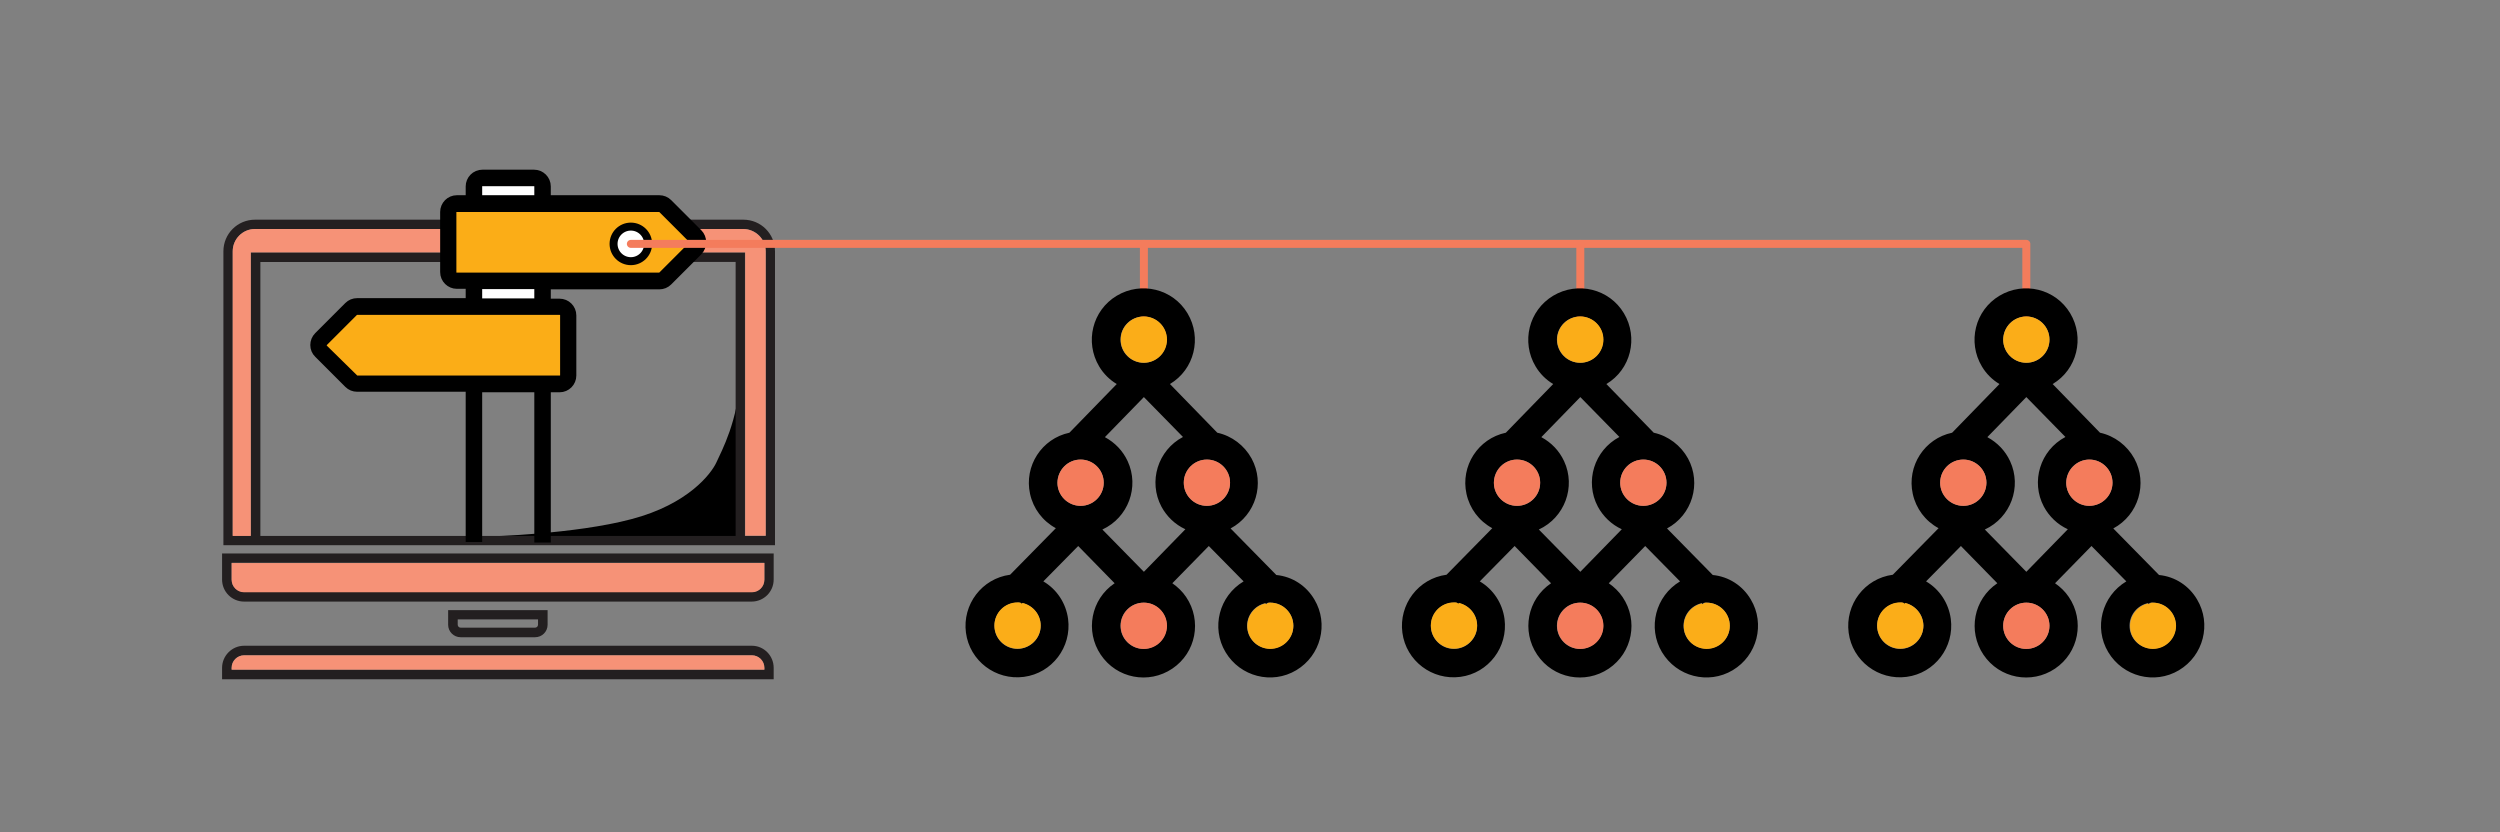 <?xml version="1.0" encoding="utf-8"?>
<!-- Generator: Adobe Illustrator 24.0.3, SVG Export Plug-In . SVG Version: 6.00 Build 0)  -->
<svg version="1.1" id="Layer_1" xmlns="http://www.w3.org/2000/svg" xmlns:xlink="http://www.w3.org/1999/xlink" x="0px" y="0px"
	 viewBox="0 0 940 313" style="enable-background:new 0 0 940 313;" xml:space="preserve">
<rect x="0" y="0" width="940" height="313" fill="#808080" stroke="none"/>
<style type="text/css">
	.st0{fill:none;stroke:#FBAD18;stroke-width:5;stroke-linecap:round;stroke-miterlimit:10;}
	.st1{fill:#FFFFFF;}
	.st2{fill:url(#SVGID_1_);}
	.st3{fill:#FBAD17;}
	.st4{fill:#F69277;stroke:#FBAD17;stroke-linecap:round;stroke-miterlimit:10;}
	.st5{fill:#F47C5C;stroke:#FBAD17;stroke-linecap:round;stroke-miterlimit:10;}
	.st6{fill:#F47C5C;}
	.st7{fill:#231F20;}
	.st8{fill:#F69277;}
	.st9{fill:none;stroke:#FBAD17;stroke-linecap:round;stroke-miterlimit:10;}
	.st10{fill:none;stroke:#F47C5C;stroke-width:10;stroke-linecap:round;stroke-miterlimit:10;}
	.st11{fill:none;stroke:#F47C5C;stroke-width:10;stroke-miterlimit:10;}
	.st12{fill:none;stroke:#000000;stroke-miterlimit:10;}
	.st13{fill:none;stroke:#000000;stroke-width:8;stroke-linecap:round;stroke-linejoin:round;stroke-miterlimit:10;}
	.st14{fill:none;stroke:#F69277;stroke-linecap:round;stroke-miterlimit:10;}
	.st15{fill:none;stroke:#000000;stroke-width:3;stroke-linecap:round;stroke-linejoin:round;stroke-miterlimit:10;}
	.st16{fill:#FBAD18;}
	.st17{fill:none;stroke:#F47C5C;stroke-miterlimit:10;}
	.st18{fill:#F47C5C;stroke:#FBAD18;stroke-miterlimit:10;}
	.st19{fill:none;stroke:#F47C5C;stroke-width:3;stroke-miterlimit:10;}
	.st20{fill:#FBAD18;stroke:#F47C5C;stroke-miterlimit:10;}
	.st21{fill:none;stroke:#000000;stroke-width:3;stroke-miterlimit:10;}
	.st22{fill:#FBAD18;stroke:#000000;stroke-miterlimit:10;}
	.st23{fill:#F69277;stroke:#000000;stroke-miterlimit:10;}
	.st24{fill:none;stroke:#F47C5C;stroke-width:3;stroke-linecap:round;stroke-linejoin:round;stroke-miterlimit:10;}
	.st25{stroke:#FBAD18;stroke-width:3;stroke-linecap:round;stroke-linejoin:round;stroke-miterlimit:10;}
	.st26{fill:none;stroke:#F69277;stroke-width:3;stroke-linecap:round;stroke-miterlimit:10;}
	.st27{fill:#FBAD18;stroke:#000000;stroke-width:3;stroke-miterlimit:10;}
	.st28{fill:#FFFFFF;stroke:#F47C5C;stroke-width:3;stroke-linecap:round;stroke-miterlimit:10;}
	.st29{fill:none;stroke:#FBAD18;stroke-width:3;stroke-linecap:round;stroke-linejoin:round;stroke-miterlimit:10;}
	.st30{fill:none;stroke:#003845;stroke-miterlimit:10;}
	.st31{fill:none;stroke:#FBAD18;stroke-width:3;stroke-linecap:round;stroke-miterlimit:10;}
	.st32{fill:none;stroke:#000000;stroke-width:6;stroke-miterlimit:10;}
	.st33{fill:#FFFFFF;stroke:#000000;stroke-width:3;stroke-miterlimit:10;}
</style>
<path d="M97.9,201.7h85.8c0,0,32.3-0.8,53.7-6.5c21.4-5.6,30.1-17.2,32-21.4c1.9-4.2,8.2-15.7,8.9-32.3v60.2H97.9z"/>
<g>
	<g>
		<g id="XMLID_117_">
			<g>
				<path class="st7" d="M291.4,94.5V205h-11.3H94.3H84V94.5c0-6.6,5.3-11.9,11.9-11.9h183.6C286.1,82.6,291.4,87.9,291.4,94.5z
					 M287.9,201.5V94.5c0-4.6-3.8-8.4-8.4-8.4H95.9c-4.6,0-8.4,3.8-8.4,8.4v106.9h6.8V94.9h185.8v106.6H287.9z M276.6,201.5v-103
					H97.9v103H276.6z"/>
				<path class="st7" d="M290.9,251.1v4.3H83.5v-4.3c0-4.5,3.7-8.3,8.3-8.3h190.9C287.2,242.8,290.9,246.5,290.9,251.1z
					 M287.4,251.8v-0.7c0-2.6-2.1-4.7-4.7-4.7H91.8c-2.6,0-4.7,2.1-4.7,4.7v0.7H287.4z"/>
				<path class="st7" d="M290.9,208.1v9.8c0,4.6-3.7,8.3-8.3,8.3H91.8c-4.6,0-8.3-3.7-8.3-8.3v-9.8H290.9z M287.4,217.9v-6.3H87.1
					v6.3c0,2.6,2.1,4.7,4.7,4.7h190.9C285.3,222.6,287.4,220.5,287.4,217.9z"/>
				<path class="st8" d="M287.9,94.5v106.9h-7.7V94.9H94.3v106.6h-6.8V94.5c0-4.6,3.7-8.4,8.4-8.4h183.6
					C284.1,86.2,287.9,89.9,287.9,94.5z"/>
				<path class="st8" d="M287.4,251.1v0.7H87.1v-0.7c0-2.6,2.1-4.7,4.7-4.7h190.9C285.3,246.4,287.4,248.5,287.4,251.1z"/>
				<path class="st8" d="M287.4,211.7v6.3c0,2.6-2.1,4.7-4.7,4.7H91.8c-2.6,0-4.7-2.1-4.7-4.7v-6.3H287.4z"/>
				<path class="st7" d="M205.9,229.4v5.5c0,2.6-2.1,4.7-4.7,4.7h-28c-2.6,0-4.7-2.1-4.7-4.7v-5.5H205.9z M202.3,234.9v-2h-30.2v2
					c0,0.6,0.5,1.1,1.1,1.1h28C201.8,236,202.3,235.5,202.3,234.9z"/>
			</g>
		</g>
	</g>
</g>
<g id="XMLID_118_">
	<g>
		<path d="M262.6,87.6c1.9,1.9,1.9,5,0,6.9l-11.3,11.3c-0.9,0.9-2.1,1.4-3.4,1.4h-42.3v6.5h4.8c2.7,0,4.8,2.2,4.8,4.8v22.6
			c0,2.7-2.2,4.8-4.8,4.8h-4.8v56.5h-3.2V146h-22.6v56.5h-3.2V146h-42.3c-1.3,0-2.5-0.5-3.4-1.4l-11.3-11.3c0,0,0,0,0,0
			c-1.9-1.9-1.9-5,0-6.8l11.3-11.3c0.9-0.9,2.1-1.4,3.4-1.4h42.3v-6.5h-4.8c-2.7,0-4.8-2.2-4.8-4.8V79.8c0-2.7,2.2-4.8,4.8-4.8h4.8
			v-4.8c0-2.7,2.2-4.8,4.8-4.8h19.4c2.7,0,4.8,2.2,4.8,4.8v4.8h42.3c1.3,0,2.5,0.5,3.4,1.4L262.6,87.6z M260.3,92.2
			c0.6-0.6,0.6-1.7,0-2.3L249,78.6c-0.3-0.3-0.7-0.5-1.1-0.5h-76.2c-0.9,0-1.6,0.7-1.6,1.6v22.6c0,0.9,0.7,1.6,1.6,1.6h76.2
			c0.4,0,0.8-0.2,1.1-0.5L260.3,92.2z M212.1,141.1v-22.6c0-0.9-0.7-1.6-1.6-1.6h-76.2c-0.4,0-0.8,0.2-1.1,0.5l-11.3,11.3
			c-0.6,0.6-0.6,1.6,0,2.3l11.3,11.3c0.3,0.3,0.7,0.5,1.1,0.5h76.2C211.4,142.7,212.1,142,212.1,141.1z M202.4,113.7v-6.5h-22.6v6.5
			H202.4z M202.4,74.9v-4.8c0-0.9-0.7-1.6-1.6-1.6h-19.4c-0.9,0-1.6,0.7-1.6,1.6v4.8H202.4z"/>
		<path class="st3" d="M260.3,92.2L249,103.5c-0.3,0.3-0.7,0.5-1.1,0.5h-76.2c-0.9,0-1.6-0.7-1.6-1.6V79.8c0-0.9,0.7-1.6,1.6-1.6
			h76.2c0.4,0,0.8,0.2,1.1,0.5l11.3,11.3C261,90.5,261,91.6,260.3,92.2z"/>
		<path class="st3" d="M212.1,118.5v22.6c0,0.9-0.7,1.6-1.6,1.6h-76.2c-0.4,0-0.8-0.2-1.1-0.5L121.8,131c-0.6-0.6-0.6-1.6,0-2.3
			l11.3-11.3c0.3-0.3,0.7-0.5,1.1-0.5h76.2C211.4,116.9,212.1,117.6,212.1,118.5z"/>
		<rect x="179.8" y="107.2" class="st1" width="22.6" height="6.5"/>
		<path class="st1" d="M202.4,70.1v4.8h-22.6v-4.8c0-0.9,0.7-1.6,1.6-1.6h19.4C201.7,68.4,202.4,69.2,202.4,70.1z"/>
	</g>
	<g>
		<path class="st21" d="M262.6,87.6l-11.3-11.3c-0.9-0.9-2.1-1.4-3.4-1.4h-42.3v-4.8c0-2.7-2.2-4.8-4.8-4.8h-19.4
			c-2.7,0-4.8,2.2-4.8,4.8v4.8h-4.8c-2.7,0-4.8,2.2-4.8,4.8v22.6c0,2.7,2.2,4.8,4.8,4.8h4.8v6.5h-42.3c-1.3,0-2.5,0.5-3.4,1.4
			l-11.3,11.3c-1.9,1.9-1.9,5,0,6.8c0,0,0,0,0,0l11.3,11.3c0.9,0.9,2.1,1.4,3.4,1.4h42.3v56.5h3.2V146h22.6v56.5h3.2V146h4.8
			c2.7,0,4.8-2.2,4.8-4.8v-22.6c0-2.7-2.2-4.8-4.8-4.8h-4.8v-6.5h42.3c1.3,0,2.5-0.5,3.4-1.4l11.3-11.3
			C264.5,92.6,264.5,89.5,262.6,87.6z"/>
		<path class="st21" d="M260.3,92.2L249,103.5c-0.3,0.3-0.7,0.5-1.1,0.5h-76.2c-0.9,0-1.6-0.7-1.6-1.6V79.8c0-0.9,0.7-1.6,1.6-1.6
			h76.2c0.4,0,0.8,0.2,1.1,0.5l11.3,11.3C261,90.5,261,91.6,260.3,92.2z"/>
		<path class="st21" d="M212.1,118.5v22.6c0,0.9-0.7,1.6-1.6,1.6h-76.2c-0.4,0-0.8-0.2-1.1-0.5L121.8,131c-0.6-0.6-0.6-1.6,0-2.3
			l11.3-11.3c0.3-0.3,0.7-0.5,1.1-0.5h76.2C211.4,116.9,212.1,117.6,212.1,118.5z"/>
		<rect x="179.8" y="107.2" class="st21" width="22.6" height="6.5"/>
		<path class="st21" d="M179.8,70.1c0-0.9,0.7-1.6,1.6-1.6h19.4c0.9,0,1.6,0.7,1.6,1.6v4.8h-22.6V70.1z"/>
	</g>
</g>
<circle class="st33" cx="237.2" cy="91.7" r="6.5"/>
<polyline class="st24" points="237.2,91.7 761.9,91.7 761.9,130.8 "/>
<line class="st24" x1="594.2" y1="91.7" x2="594.2" y2="130.8"/>
<line class="st24" x1="430.1" y1="91.7" x2="430.1" y2="130.8"/>
<g id="XMLID_119_">
	<g>
		<path d="M826.1,225.4c5.5,9.2,2.4,21.1-6.8,26.6c-9.2,5.5-21.1,2.4-26.6-6.8c-5.5-9.2-2.4-21.1,6.8-26.6l-13.1-13.3l-13.7,14
			c2,1.4,3.8,3.1,5.2,5.2c6,8.9,3.7,20.9-5.2,26.9c-8.9,6-20.9,3.7-26.9-5.2c-6-8.9-3.7-20.9,5.2-26.9l-13.7-14l-13.1,13.3
			c5.1,3,8.5,8.2,9.3,14.1c1.4,10.6-6,20.4-16.6,21.8c-10.6,1.4-20.4-6-21.8-16.6c-1.4-10.6,6-20.4,16.6-21.8l17.2-17.5
			c-5-2.7-8.5-7.4-9.7-12.9c-2.3-10.5,4.4-20.8,14.8-23l17.8-18.3c-2.7-1.6-5-3.9-6.6-6.6c-5.5-9.2-2.6-21.1,6.6-26.6
			c9.2-5.5,21.1-2.6,26.6,6.6c5.5,9.2,2.6,21.1-6.6,26.6l17.8,18.3c5.5,1.2,10.2,4.8,12.9,9.7c5.1,9.4,1.6,21.2-7.9,26.3l17.2,17.5
			h0C817.9,216.8,823.1,220.3,826.1,225.4z M818.1,235.3c0-4.8-3.9-8.7-8.7-8.7c-0.4,0-0.7,0-1.1,0.1l-0.5,0.4l-0.3-0.3
			c-3.9,0.9-6.7,4.3-6.8,8.3c-0.1,4.8,3.7,8.7,8.5,8.8h0.1C814.2,243.9,818.1,240,818.1,235.3z M794.3,181.5c0-4.8-3.9-8.7-8.7-8.7
			c-4.8,0-8.7,3.9-8.7,8.7c0,4.8,3.9,8.7,8.7,8.7C790.4,190.1,794.3,186.3,794.3,181.5z M761.9,215l15.6-16c-3.9-1.8-7-4.8-9-8.5
			c-5-9.4-1.4-21.2,8.1-26.2l-14.7-15l-14.6,15v0.1c3.7,2,6.7,5.1,8.5,9c4.5,9.7,0.2,21.2-9.5,25.7L761.9,215z M770.6,127.7
			c0-4.8-3.9-8.7-8.7-8.7c-4.8,0-8.7,3.9-8.7,8.7c0,4.8,3.9,8.7,8.7,8.7C766.7,136.4,770.6,132.5,770.6,127.7z M770.6,235.3
			c0-4.8-3.9-8.7-8.7-8.7c-4.8,0-8.7,3.9-8.7,8.7c0,4.8,3.9,8.7,8.7,8.7C766.7,243.9,770.6,240,770.6,235.3z M746.9,181.5
			c0-4.8-3.9-8.7-8.7-8.7c-4.8,0-8.7,3.9-8.7,8.7c0,4.8,3.9,8.7,8.7,8.7C743,190.2,746.8,186.3,746.9,181.5z M723.2,235.3
			L723.2,235.3c0-4.1-2.8-7.6-6.8-8.5l-0.3,0.3l-0.5-0.4c-0.4-0.1-0.7-0.1-1.1-0.1c-4.8,0-8.7,3.9-8.7,8.7c0,4.8,3.9,8.7,8.7,8.7
			S723.2,240,723.2,235.3z"/>
		<path class="st16" d="M809.5,226.6c4.8,0,8.7,3.9,8.7,8.7c0,4.8-3.9,8.7-8.7,8.7h-0.1c-4.8-0.1-8.6-4-8.5-8.8
			c0.1-4,2.9-7.4,6.8-8.3l0.3,0.3l0.5-0.4C808.7,226.6,809.1,226.6,809.5,226.6z"/>
		<path class="st6" d="M785.6,172.8c4.8,0,8.7,3.9,8.7,8.7c0,4.8-3.9,8.7-8.7,8.7c-4.8,0-8.7-3.9-8.7-8.7
			C777,176.7,780.9,172.8,785.6,172.8z"/>
		<path class="st16" d="M761.9,119c4.8,0,8.7,3.9,8.7,8.7c0,4.8-3.9,8.7-8.7,8.7c-4.8,0-8.7-3.9-8.7-8.7
			C753.3,122.9,757.1,119,761.9,119z"/>
		<path class="st6" d="M761.9,226.6c4.8,0,8.7,3.9,8.7,8.7c0,4.8-3.9,8.7-8.7,8.7c-4.8,0-8.7-3.9-8.7-8.7
			C753.2,230.5,757.1,226.6,761.9,226.6z"/>
		<path class="st6" d="M738.2,172.8c4.8,0,8.7,3.9,8.7,8.7c0,4.8-3.9,8.7-8.7,8.7c-4.8,0-8.7-3.9-8.7-8.7
			C729.5,176.7,733.4,172.8,738.2,172.8z"/>
		<path class="st16" d="M723.2,235.2L723.2,235.2c0,4.8-3.9,8.7-8.7,8.7s-8.7-3.9-8.7-8.7c0-4.8,3.9-8.7,8.7-8.7
			c0.4,0,0.7,0,1.1,0.1l0.5,0.4l0.3-0.3C720.3,227.7,723.1,231.2,723.2,235.2z"/>
	</g>
</g>
<g id="XMLID_120_">
	<g>
		<path d="M658.3,225.4c5.5,9.2,2.4,21.1-6.8,26.6c-9.2,5.5-21.1,2.4-26.6-6.8c-5.5-9.2-2.4-21.1,6.8-26.6l-13.1-13.3l-13.7,14
			c2,1.4,3.8,3.1,5.2,5.2c6,8.9,3.7,20.9-5.2,26.9c-8.9,6-20.9,3.7-26.9-5.2c-6-8.9-3.7-20.9,5.2-26.9l-13.7-14l-13.1,13.3
			c5.1,3,8.5,8.2,9.3,14.1c1.4,10.6-6,20.4-16.6,21.8c-10.6,1.4-20.4-6-21.8-16.6c-1.4-10.6,6-20.4,16.6-21.8l17.2-17.5
			c-5-2.7-8.5-7.4-9.7-12.9c-2.3-10.5,4.4-20.8,14.8-23l17.8-18.3c-2.7-1.6-5-3.9-6.6-6.6c-5.5-9.2-2.6-21.1,6.6-26.6
			c9.2-5.5,21.1-2.6,26.6,6.6c5.5,9.2,2.6,21.1-6.6,26.6l17.8,18.3c5.5,1.2,10.2,4.8,12.9,9.7c5.1,9.4,1.6,21.2-7.9,26.3l17.2,17.5
			h0C650.1,216.8,655.3,220.3,658.3,225.4z M650.4,235.3c0-4.8-3.9-8.7-8.7-8.7c-0.4,0-0.7,0-1.1,0.1l-0.5,0.4l-0.3-0.3
			c-3.9,0.9-6.7,4.3-6.8,8.3c-0.1,4.8,3.7,8.7,8.5,8.8h0.1C646.5,243.9,650.4,240,650.4,235.3z M626.6,181.5c0-4.8-3.9-8.7-8.7-8.7
			c-4.8,0-8.7,3.9-8.7,8.7c0,4.8,3.9,8.7,8.7,8.7C622.7,190.1,626.6,186.3,626.6,181.5z M594.2,215l15.6-16c-3.9-1.8-7-4.8-9-8.5
			c-5-9.4-1.4-21.2,8.1-26.2l-14.7-15l-14.6,15v0.1c3.7,2,6.7,5.1,8.5,9c4.5,9.7,0.2,21.2-9.5,25.7L594.2,215z M602.8,127.7
			c0-4.8-3.9-8.7-8.7-8.7c-4.8,0-8.7,3.9-8.7,8.7c0,4.8,3.9,8.7,8.7,8.7C598.9,136.4,602.8,132.5,602.8,127.7z M602.8,235.3
			c0-4.8-3.9-8.7-8.7-8.7c-4.8,0-8.7,3.9-8.7,8.7c0,4.8,3.9,8.7,8.7,8.7C598.9,243.9,602.8,240,602.8,235.3z M579.1,181.5
			c0-4.8-3.9-8.7-8.7-8.7c-4.8,0-8.7,3.9-8.7,8.7c0,4.8,3.9,8.7,8.7,8.7C575.2,190.2,579.1,186.3,579.1,181.5z M555.4,235.3
			L555.4,235.3c0-4.1-2.8-7.6-6.8-8.5l-0.3,0.3l-0.5-0.4c-0.4-0.1-0.7-0.1-1.1-0.1c-4.8,0-8.7,3.9-8.7,8.7c0,4.8,3.9,8.7,8.7,8.7
			S555.4,240,555.4,235.3z"/>
		<path class="st16" d="M641.7,226.6c4.8,0,8.7,3.9,8.7,8.7c0,4.8-3.9,8.7-8.7,8.7h-0.1c-4.8-0.1-8.6-4-8.5-8.8
			c0.1-4,2.9-7.4,6.8-8.3l0.3,0.3l0.5-0.4C641,226.6,641.3,226.6,641.7,226.6z"/>
		<path class="st6" d="M617.9,172.8c4.8,0,8.7,3.9,8.7,8.7c0,4.8-3.9,8.7-8.7,8.7c-4.8,0-8.7-3.9-8.7-8.7
			C609.2,176.7,613.1,172.8,617.9,172.8z"/>
		<path class="st16" d="M594.2,119c4.8,0,8.7,3.9,8.7,8.7c0,4.8-3.9,8.7-8.7,8.7c-4.8,0-8.7-3.9-8.7-8.7
			C585.5,122.9,589.4,119,594.2,119z"/>
		<path class="st6" d="M594.2,226.6c4.8,0,8.7,3.9,8.7,8.7c0,4.8-3.9,8.7-8.7,8.7c-4.8,0-8.7-3.9-8.7-8.7
			C585.5,230.5,589.4,226.6,594.2,226.6z"/>
		<path class="st6" d="M570.4,172.8c4.8,0,8.7,3.9,8.7,8.7c0,4.8-3.9,8.7-8.7,8.7c-4.8,0-8.7-3.9-8.7-8.7
			C561.8,176.7,565.6,172.8,570.4,172.8z"/>
		<path class="st16" d="M555.4,235.2L555.4,235.2c0,4.8-3.9,8.7-8.7,8.7s-8.7-3.9-8.7-8.7c0-4.8,3.9-8.7,8.7-8.7
			c0.4,0,0.7,0,1.1,0.1l0.5,0.4l0.3-0.3C552.6,227.7,555.4,231.2,555.4,235.2z"/>
	</g>
</g>
<g id="XMLID_121_">
	<g>
		<path d="M494.2,225.4c5.5,9.2,2.4,21.1-6.8,26.6c-9.2,5.5-21.1,2.4-26.6-6.8c-5.5-9.2-2.4-21.1,6.8-26.6l-13.1-13.3l-13.7,14
			c2,1.4,3.8,3.1,5.2,5.2c6,8.9,3.7,20.9-5.2,26.9c-8.9,6-20.9,3.7-26.9-5.2c-6-8.9-3.7-20.9,5.2-26.9l-13.7-14l-13.1,13.3
			c5.1,3,8.5,8.2,9.3,14.1c1.4,10.6-6,20.4-16.6,21.8c-10.6,1.4-20.4-6-21.8-16.6c-1.4-10.6,6-20.4,16.6-21.8l17.2-17.5
			c-5-2.7-8.5-7.4-9.7-12.9c-2.3-10.5,4.4-20.8,14.8-23l17.8-18.3c-2.7-1.6-5-3.9-6.6-6.6c-5.5-9.2-2.6-21.1,6.6-26.6
			c9.2-5.5,21.1-2.6,26.6,6.6c5.5,9.2,2.6,21.1-6.6,26.6l17.8,18.3c5.5,1.2,10.2,4.8,12.9,9.7c5.1,9.4,1.6,21.2-7.9,26.3l17.2,17.5
			h0C486,216.8,491.2,220.3,494.2,225.4z M486.3,235.3c0-4.8-3.9-8.7-8.7-8.7c-0.4,0-0.7,0-1.1,0.1l-0.5,0.4l-0.3-0.3
			c-3.9,0.9-6.7,4.3-6.8,8.3c-0.1,4.8,3.7,8.7,8.5,8.8h0.1C482.4,243.9,486.3,240,486.3,235.3z M462.5,181.5c0-4.8-3.9-8.7-8.7-8.7
			c-4.8,0-8.7,3.9-8.7,8.7c0,4.8,3.9,8.7,8.7,8.7C458.6,190.1,462.5,186.3,462.5,181.5z M430.1,215l15.6-16c-3.9-1.8-7-4.8-9-8.5
			c-5-9.4-1.4-21.2,8.1-26.2l-14.7-15l-14.6,15v0.1c3.7,2,6.7,5.1,8.5,9c4.5,9.7,0.2,21.2-9.5,25.7L430.1,215z M438.7,127.7
			c0-4.8-3.9-8.7-8.7-8.7c-4.8,0-8.7,3.9-8.7,8.7c0,4.8,3.9,8.7,8.7,8.7C434.8,136.4,438.7,132.5,438.7,127.7z M438.7,235.3
			c0-4.8-3.9-8.7-8.7-8.7c-4.8,0-8.7,3.9-8.7,8.7c0,4.8,3.9,8.7,8.7,8.7C434.8,243.9,438.7,240,438.7,235.3z M415,181.5
			c0-4.8-3.9-8.7-8.7-8.7c-4.8,0-8.7,3.9-8.7,8.7c0,4.8,3.9,8.7,8.7,8.7C411.1,190.2,415,186.3,415,181.5z M391.3,235.3L391.3,235.3
			c0-4.1-2.8-7.6-6.8-8.5l-0.3,0.3l-0.5-0.4c-0.4-0.1-0.7-0.1-1.1-0.1c-4.8,0-8.7,3.9-8.7,8.7c0,4.8,3.9,8.7,8.7,8.7
			C387.4,243.9,391.3,240,391.3,235.3z"/>
		<path class="st16" d="M477.6,226.6c4.8,0,8.7,3.9,8.7,8.7c0,4.8-3.9,8.7-8.7,8.7h-0.1c-4.8-0.1-8.6-4-8.5-8.8
			c0.1-4,2.9-7.4,6.8-8.3l0.3,0.3l0.5-0.4C476.9,226.6,477.2,226.6,477.6,226.6z"/>
		<path class="st6" d="M453.8,172.8c4.8,0,8.7,3.9,8.7,8.7c0,4.8-3.9,8.7-8.7,8.7c-4.8,0-8.7-3.9-8.7-8.7
			C445.1,176.7,449,172.8,453.8,172.8z"/>
		<path class="st16" d="M430.1,119c4.8,0,8.7,3.9,8.7,8.7c0,4.8-3.9,8.7-8.7,8.7c-4.8,0-8.7-3.9-8.7-8.7
			C421.4,122.9,425.3,119,430.1,119z"/>
		<path class="st6" d="M430.1,226.6c4.8,0,8.7,3.9,8.7,8.7c0,4.8-3.9,8.7-8.7,8.7c-4.8,0-8.7-3.9-8.7-8.7
			C421.4,230.5,425.3,226.6,430.1,226.6z"/>
		<path class="st6" d="M406.3,172.8c4.8,0,8.7,3.9,8.7,8.7c0,4.8-3.9,8.7-8.7,8.7c-4.8,0-8.7-3.9-8.7-8.7
			C397.7,176.7,401.5,172.8,406.3,172.8z"/>
		<path class="st16" d="M391.3,235.2L391.3,235.2c0,4.8-3.9,8.7-8.7,8.7c-4.8,0-8.7-3.9-8.7-8.7c0-4.8,3.9-8.7,8.7-8.7
			c0.4,0,0.7,0,1.1,0.1l0.5,0.4l0.3-0.3C388.5,227.7,391.3,231.2,391.3,235.2z"/>
	</g>
</g>
</svg>
